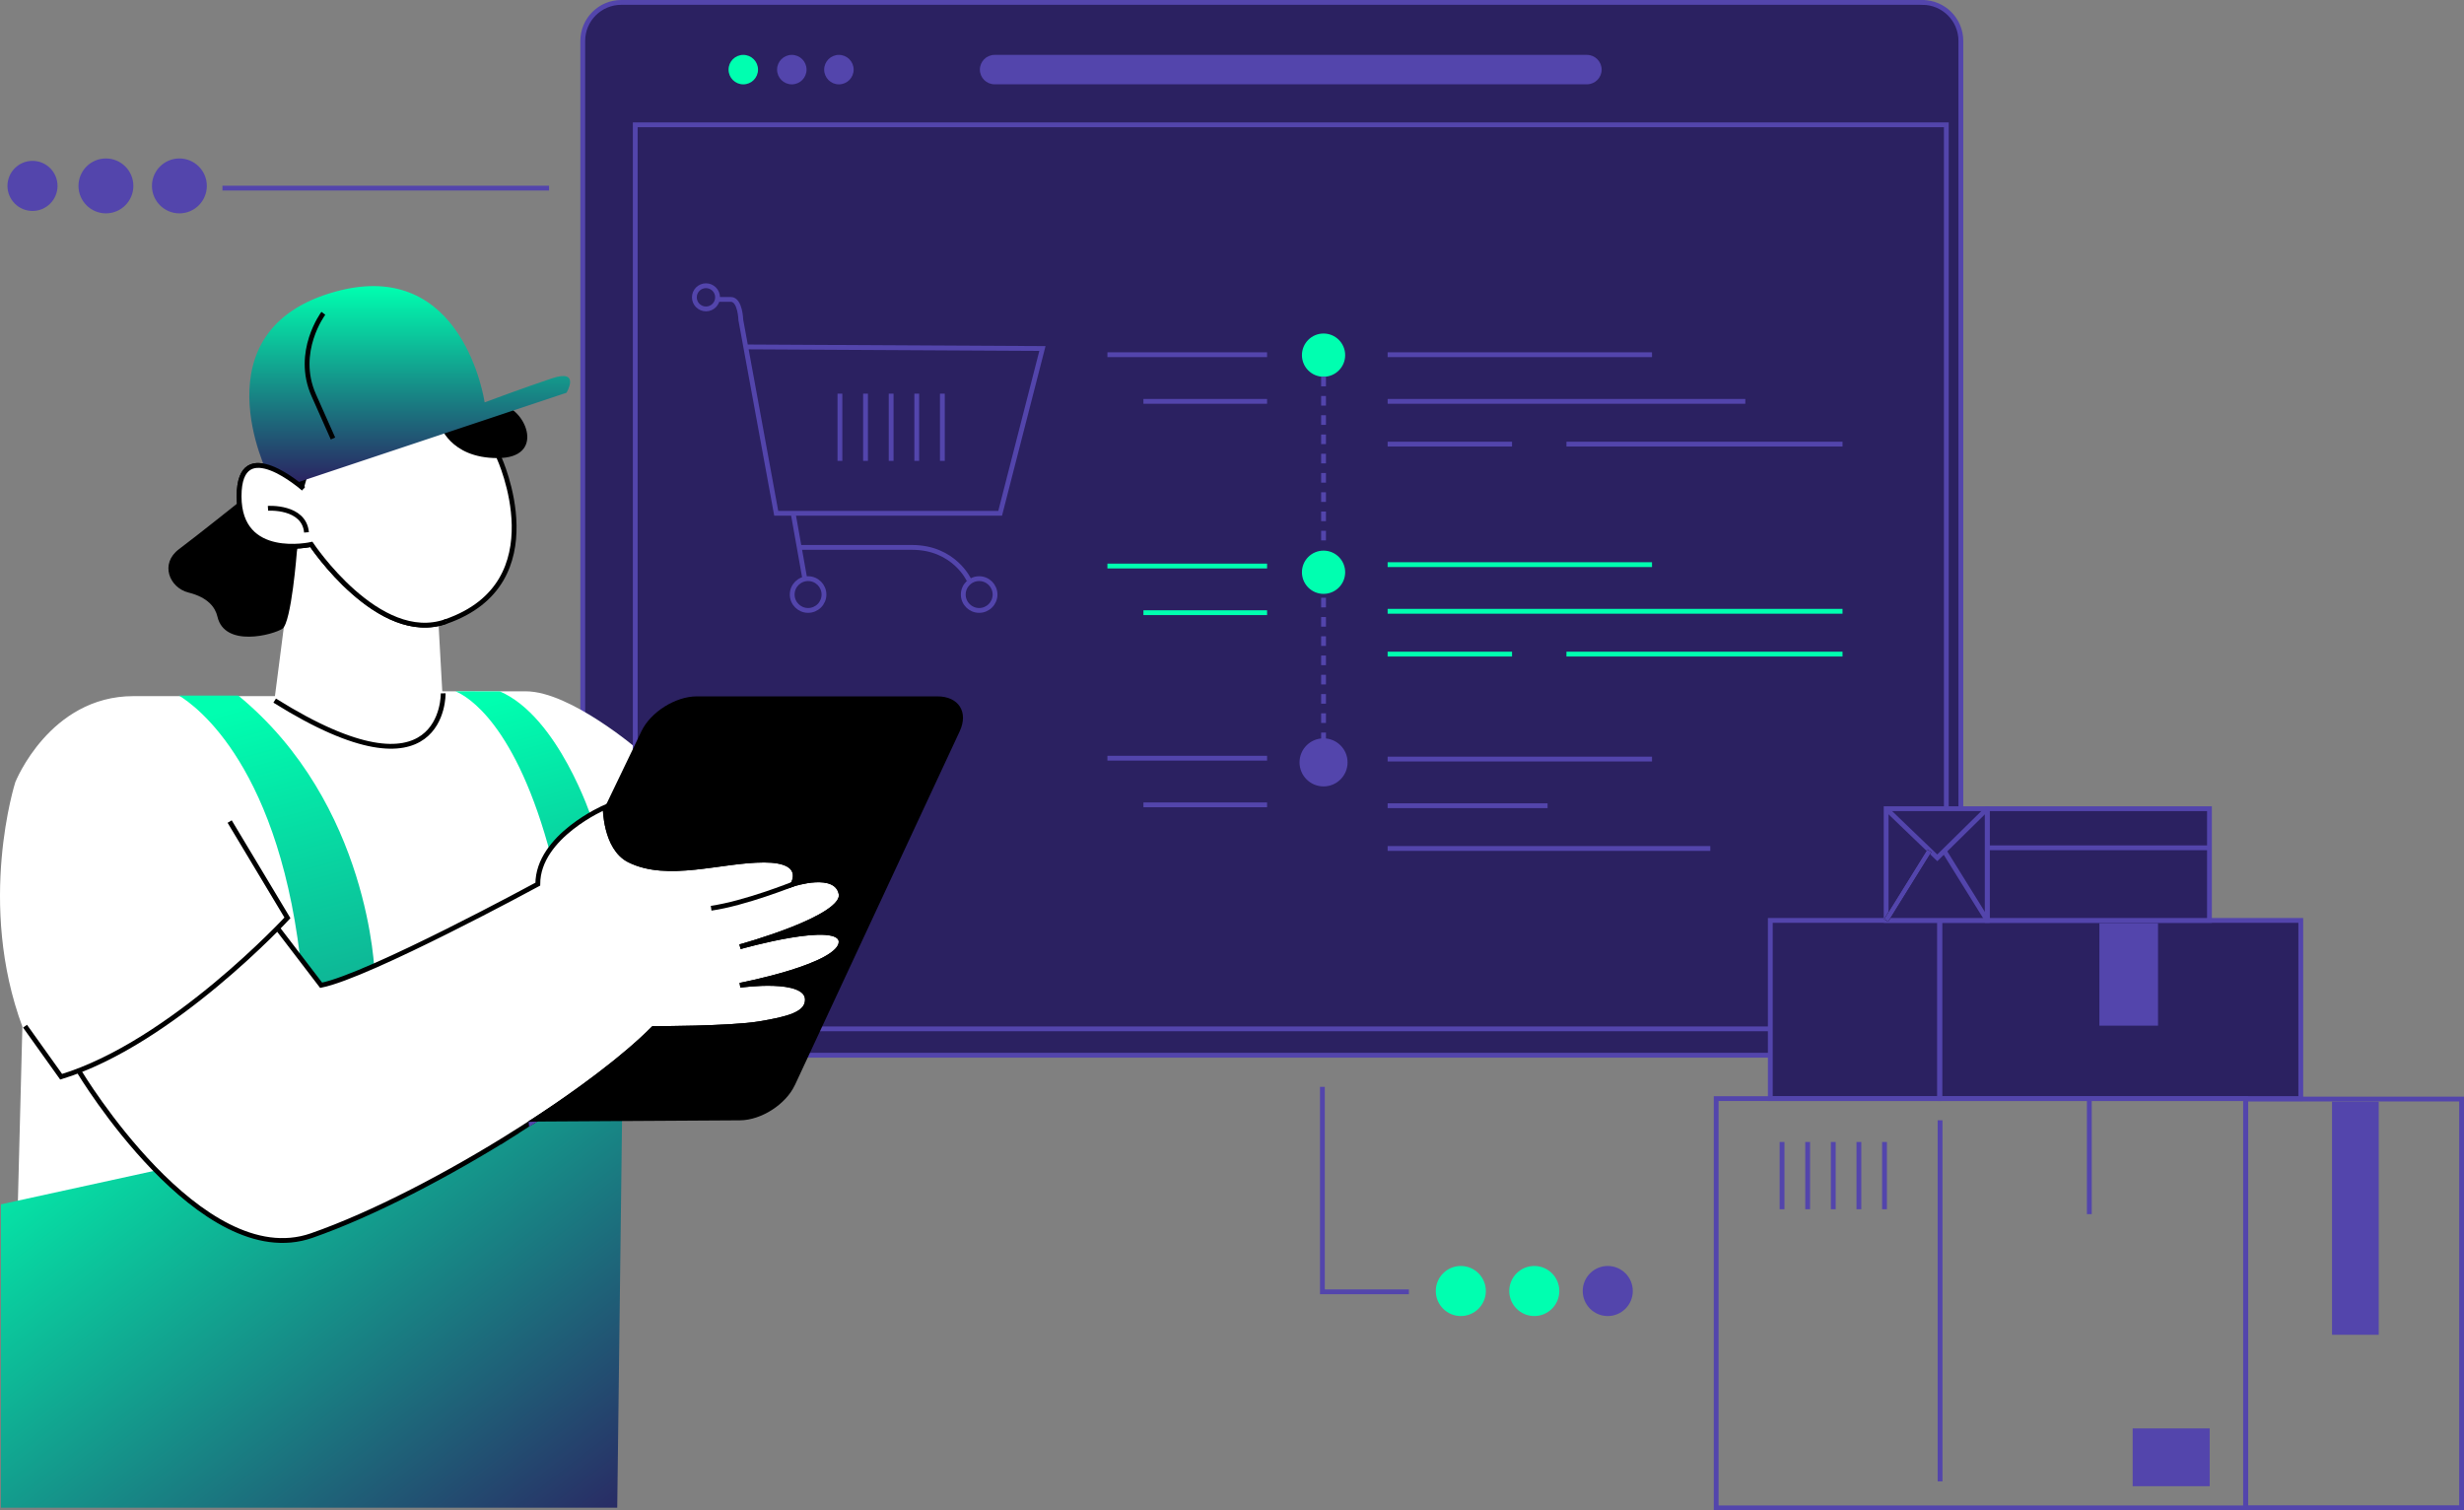 <?xml version="1.0" encoding="UTF-8"?>
<svg id="Ebene_1" data-name="Ebene 1" xmlns="http://www.w3.org/2000/svg" xmlns:xlink="http://www.w3.org/1999/xlink" viewBox="0 0 511.77 313.67">
  <rect x="0" y="0" width="511.77" height="313.67" fill="#808080" stroke="none"/>
  <defs>
    <style>
      .cls-1 {
        fill: #00ffb0;
      }

      .cls-2, .cls-3, .cls-4 {
        fill: #fff;
      }

      .cls-5, .cls-6 {
        fill: #2b2161;
      }

      .cls-7, .cls-8 {
        fill: #5345ac;
      }

      .cls-3, .cls-6, .cls-8, .cls-9, .cls-10, .cls-11, .cls-12, .cls-4 {
        stroke-miterlimit: 10;
      }

      .cls-3, .cls-10 {
        stroke: #000;
      }

      .cls-6, .cls-8, .cls-9, .cls-12 {
        stroke: #5345ac;
      }

      .cls-9 {
        stroke-dasharray: 0 0 2 2;
      }

      .cls-9, .cls-10, .cls-11, .cls-12 {
        fill: none;
      }

      .cls-11 {
        stroke: #00ffb0;
      }

      .cls-4 {
        stroke: #fff;
        stroke-width: 1.1px;
      }

      .cls-13 {
        fill: url(#Unbenannter_Verlauf_2);
      }

      .cls-14 {
        fill: url(#Unbenannter_Verlauf_3);
      }

      .cls-15 {
        fill: url(#Unbenannter_Verlauf_4);
      }

      .cls-16 {
        fill: url(#Unbenannter_Verlauf);
      }
    </style>
    <linearGradient id="Unbenannter_Verlauf" data-name="Unbenannter Verlauf" x1="17.55" y1="98.15" x2="112.55" y2="-24.85" gradientTransform="translate(0 309.89) scale(1 -1)" gradientUnits="userSpaceOnUse">
      <stop offset="0" stop-color="#00ffb0"/>
      <stop offset="1" stop-color="#2b2161"/>
    </linearGradient>
    <linearGradient id="Unbenannter_Verlauf_2" data-name="Unbenannter Verlauf 2" x1="50.98" y1="163.67" x2="99.55" y2="-14.88" gradientTransform="translate(0 309.89) scale(1 -1)" gradientUnits="userSpaceOnUse">
      <stop offset="0" stop-color="#00ffb0"/>
      <stop offset="1" stop-color="#2b2161"/>
    </linearGradient>
    <linearGradient id="Unbenannter_Verlauf_3" data-name="Unbenannter Verlauf 3" x1="105.29" y1="165.32" x2="150.58" y2="5.9" gradientTransform="translate(0 309.89) scale(1 -1)" gradientUnits="userSpaceOnUse">
      <stop offset="0" stop-color="#00ffb0"/>
      <stop offset="1" stop-color="#2b2161"/>
    </linearGradient>
    <linearGradient id="Unbenannter_Verlauf_4" data-name="Unbenannter Verlauf 4" x1="85.1" y1="250.47" x2="85.1" y2="209.32" gradientTransform="translate(0 309.89) scale(1 -1)" gradientUnits="userSpaceOnUse">
      <stop offset="0" stop-color="#00ffb0"/>
      <stop offset="1" stop-color="#2b2161"/>
    </linearGradient>
  </defs>
  <path class="cls-5" d="m399.27.5H129.04c-4.42,0-8,3.58-8,8v202.66c0,4.42,3.58,8,8,8h270.23c4.42,0,8-3.58,8-8V8.5c0-4.42-3.58-8-8-8Z"/>
  <path class="cls-12" d="m399.27.5H129.04c-4.42,0-8,3.58-8,8v202.66c0,4.42,3.58,8,8,8h270.23c4.42,0,8-3.58,8-8V8.5c0-4.42-3.58-8-8-8Z"/>
  <path class="cls-4" d="m5.2,213.13l-1,39,33-9s21,11,22,13,73-45,73-45v-55s-14-12-23-12h-22l-28,1h-31.5c-17,0-24,17.5-24,17.5,0,0-8,25,1.5,50.5Z"/>
  <path class="cls-16" d="m.2,250.13l32.48-7.1,73.52-10.58h23l-1,80.68H.2v-63Z"/>
  <path class="cls-12" d="m404.25,25.92H131.94v187.76h272.31V25.92Z"/>
  <path class="cls-1" d="m154.38,17.52c1.69,0,3.06-1.37,3.06-3.06s-1.37-3.06-3.06-3.06-3.06,1.37-3.06,3.06,1.37,3.06,3.06,3.06Z"/>
  <path class="cls-7" d="m164.46,17.52c1.69,0,3.06-1.37,3.06-3.06s-1.37-3.06-3.06-3.06-3.06,1.37-3.06,3.06,1.37,3.06,3.06,3.06Z"/>
  <path class="cls-7" d="m174.24,17.52c1.69,0,3.06-1.37,3.06-3.06s-1.37-3.06-3.06-3.06-3.06,1.37-3.06,3.06,1.37,3.06,3.06,3.06Z"/>
  <path class="cls-7" d="m329.6,11.4h-123.02c-1.69,0-3.06,1.37-3.06,3.06s1.37,3.05,3.06,3.05h123.02c1.69,0,3.06-1.37,3.06-3.05s-1.37-3.06-3.06-3.06Z"/>
  <path class="cls-8" d="m37.26,43.81c2.87,0,5.2-2.33,5.2-5.2s-2.33-5.2-5.2-5.2-5.2,2.33-5.2,5.2,2.33,5.2,5.2,5.2Z"/>
  <path class="cls-8" d="m22,43.81c2.87,0,5.2-2.33,5.2-5.2s-2.33-5.2-5.2-5.2-5.2,2.33-5.2,5.2,2.33,5.2,5.2,5.2Z"/>
  <path class="cls-7" d="m6.75,43.81c2.87,0,5.2-2.33,5.2-5.2s-2.33-5.2-5.2-5.2-5.2,2.33-5.2,5.2,2.33,5.2,5.2,5.2Z"/>
  <path class="cls-1" d="m303.41,273.33c2.87,0,5.2-2.33,5.2-5.2s-2.33-5.2-5.2-5.2-5.2,2.33-5.2,5.2,2.33,5.2,5.2,5.2Z"/>
  <path class="cls-1" d="m318.67,273.33c2.87,0,5.2-2.33,5.2-5.2s-2.33-5.2-5.2-5.2-5.2,2.33-5.2,5.2,2.33,5.2,5.2,5.2Z"/>
  <path class="cls-7" d="m333.93,273.33c2.87,0,5.2-2.33,5.2-5.2s-2.33-5.2-5.2-5.2-5.2,2.33-5.2,5.2,2.33,5.2,5.2,5.2Z"/>
  <path class="cls-6" d="m402.85,191.16h-35.16v37.01h35.16v-37.01Z"/>
  <path class="cls-6" d="m477.87,191.16h-74.95v37.01h74.95v-37.01Z"/>
  <path class="cls-6" d="m458.9,191.16h-46.15v-23.2h46.15v23.2Z"/>
  <path class="cls-6" d="m412.74,191.16h-20.99v-23.2h20.99v23.2Z"/>
  <path class="cls-12" d="m511.27,228.26h-44.87v84.88h44.87v-84.88Z"/>
  <path class="cls-12" d="m458.94,176.08h-46.19"/>
  <path class="cls-12" d="m391.75,167.96l10.62,10.2,10.37-10.2"/>
  <path class="cls-10" d="m391.75,191.16l8.98-14.47"/>
  <path class="cls-12" d="m391.75,191.16l8.98-14.47"/>
  <path class="cls-12" d="m412.77,191.16l-8.99-14.47"/>
  <path class="cls-7" d="m448.22,191.74h-12.18v21.28h12.18v-21.28Z"/>
  <path class="cls-7" d="m494.06,228.78h-9.7v48.44h9.7v-48.44Z"/>
  <path class="cls-12" d="m114.04,39.07H46.2"/>
  <path class="cls-12" d="m274.66,225.73v42.57h17.96"/>
  <path class="cls-12" d="m148.61,62.18h3.18c1.97,0,2.08,4.28,2.08,4.28l7.35,40.15h46.51l8.78-34.23-61.76-.33"/>
  <path class="cls-12" d="m146.63,64.16c1.33,0,2.41-1.08,2.41-2.41s-1.08-2.41-2.41-2.41-2.41,1.08-2.41,2.41,1.08,2.41,2.41,2.41Z"/>
  <path class="cls-12" d="m167.84,126.78c1.82,0,3.3-1.48,3.3-3.3s-1.48-3.3-3.3-3.3-3.3,1.48-3.3,3.3,1.48,3.3,3.3,3.3Z"/>
  <path class="cls-12" d="m203.37,126.78c1.82,0,3.3-1.48,3.3-3.3s-1.48-3.3-3.3-3.3-3.3,1.48-3.3,3.3,1.48,3.3,3.3,3.3Z"/>
  <path class="cls-12" d="m164.73,106.56l2.42,13.6"/>
  <path class="cls-12" d="m165.94,113.69h23.48c8.78,0,11.85,6.8,11.85,6.8"/>
  <path class="cls-12" d="m174.45,81.76v13.96"/>
  <path class="cls-12" d="m179.77,81.76v13.96"/>
  <path class="cls-12" d="m185.09,81.76v13.96"/>
  <path class="cls-12" d="m190.41,81.76v13.96"/>
  <path class="cls-12" d="m195.73,81.76v13.96"/>
  <path d="m165.08,225.38c-1.86,3.99-6.98,7.27-11.38,7.3l-51.5.31c-4.4.03-6.44-3.2-4.53-7.16l35.57-73.99c1.91-3.97,7.07-7.21,11.47-7.21h50c4.4,0,6.48,3.26,4.62,7.25l-34.24,73.5h-.01Z"/>
  <path class="cls-13" d="m37.15,144.45c3.44,2.06,21.39,14.8,25.59,58.21l.65,7.06,14.42-7.5s-.9-35.18-28.3-57.75h-12.36v-.02Z"/>
  <path class="cls-14" d="m94.62,143.59c2.43,1,12.61,6.74,19.86,34.39l8.42-7.98s-6.9-21.16-19.08-26.4l-9.2-.02h0Z"/>
  <path class="cls-3" d="m107.49,234.95c11.57-7.31,21.92-15.02,28.21-21.32,0,0,16,0,22-1s10-2,10-5c0-5-14-3-14-3,0,0,21-4,21-9s-21,1-21,1c0,0,22-6,21-11s-10-2-10-2c0,0,3-5-6-5s-20,4-28,0c-5.03-2.52-5-11-5-11,0,0-14,6-14,16,0,0-35,19-45,21l-13-17-40,31,2.79,4s6.3,10.5,15.48,20c9.18,9.5,21.23,18,32.73,14,12.65-4.4,28.64-12.74,42.79-21.68Z"/>
  <path class="cls-2" d="m47.7,170.63l12,20s-24,26-47,33l-7.5-10.5"/>
  <path class="cls-10" d="m47.7,170.63l12,20s-24,26-47,33l-7.5-10.5"/>
  <path class="cls-10" d="m125.7,167.63s-.03,8.48,5,11c8,4,19,0,28,0s6,5,6,5c0,0,9-3,10,2s-21,11-21,11c0,0,21-6,21-1s-21,9-21,9c0,0,14-2,14,3,0,3-4,4-10,5s-22,1-22,1c-5.78,5.78-14.96,12.75-25.37,19.5"/>
  <path class="cls-2" d="m57.05,145l4-31,13-4,18,12-1,7,1,18s1,20-35-2Z"/>
  <path d="m51.16,103.07s-10,8-14,11-2,8,2,9,5.55,3.05,6,5c1.5,6.5,11.63,3.77,13.5,2.5,1.87-1.27,3-16,3-16l2.89-18.07-13.39,6.57Z"/>
  <path class="cls-3" d="m103.66,95.07s12,26-11,34c-14,5-28-16-28-16,0,0-15,3.42-15-10s12.89-1.57,12.89-1.57l5.11-17.43h20l14,4,2,7Z"/>
  <path d="m91.34,88.14s2,7,12,7,6-10,1-11c-5-1-13,4-13,4Z"/>
  <path class="cls-15" d="m60.66,100.57l57-19s3-5-3-3-14,5-14,5c0,0-4.34-30.36-31-23-29,8-14,38-14,38l5,2Z"/>
  <path class="cls-10" d="m67.16,65.07s-6,8-2,17l4,9"/>
  <path class="cls-2" d="m92.66,129.07c-14,5-28-16-28-16,0,0-15,3.42-15-10s13.39-1.57,13.39-1.57"/>
  <path class="cls-10" d="m92.66,129.07c-14,5-28-16-28-16,0,0-15,3.42-15-10s13.39-1.57,13.39-1.57"/>
  <path class="cls-10" d="m55.66,105.57s7.5-.5,8,5"/>
  <path class="cls-12" d="m288.21,73.67h54.91"/>
  <path class="cls-12" d="m288.21,83.36h74.29"/>
  <path class="cls-12" d="m230.01,73.67h33.16"/>
  <path class="cls-12" d="m237.49,83.36h25.68"/>
  <path class="cls-11" d="m230.01,117.56h33.16"/>
  <path class="cls-11" d="m237.49,127.25h25.68"/>
  <path class="cls-12" d="m230.01,157.47h33.16"/>
  <path class="cls-12" d="m237.49,167.16h25.68"/>
  <path class="cls-12" d="m288.21,92.24h25.84"/>
  <path class="cls-12" d="m325.35,92.24h57.34"/>
  <path class="cls-11" d="m288.21,117.27h54.91"/>
  <path class="cls-11" d="m288.21,126.96h94.48"/>
  <path class="cls-11" d="m288.21,135.85h25.84"/>
  <path class="cls-11" d="m325.35,135.85h57.34"/>
  <path class="cls-12" d="m288.21,157.65h54.91"/>
  <path class="cls-12" d="m288.21,167.34h33.22"/>
  <path class="cls-12" d="m288.21,176.22h67.02"/>
  <path class="cls-1" d="m274.9,78.25c2.48,0,4.49-2.01,4.49-4.49s-2.01-4.49-4.49-4.49-4.49,2.01-4.49,4.49,2.01,4.49,4.49,4.49Z"/>
  <path class="cls-8" d="m274.9,162.83c2.48,0,4.49-2.01,4.49-4.49s-2.01-4.49-4.49-4.49-4.49,2.01-4.49,4.49,2.01,4.49,4.49,4.49Z"/>
  <path class="cls-9" d="m274.9,78.24v35.12"/>
  <path class="cls-9" d="m274.9,120.15v35.11"/>
  <path class="cls-1" d="m274.9,123.34c2.48,0,4.49-2.01,4.49-4.49s-2.01-4.49-4.49-4.49-4.49,2.01-4.49,4.49,2.01,4.49,4.49,4.49Z"/>
  <path class="cls-12" d="m466.45,228.17h-110v85h110v-85Z"/>
  <path class="cls-12" d="m402.95,232.67v75"/>
  <path class="cls-12" d="m433.95,228.17v24"/>
  <path class="cls-7" d="m458.95,296.67h-16v12h16v-12Z"/>
  <path class="cls-12" d="m370.13,237.18v13.97"/>
  <path class="cls-12" d="m375.45,237.18v13.97"/>
  <path class="cls-12" d="m380.77,237.18v13.97"/>
  <path class="cls-12" d="m386.09,237.18v13.97"/>
  <path class="cls-12" d="m391.41,237.18v13.97"/>
  <path class="cls-2" d="m164.7,183.63s-10,4-17,5l17-5Z"/>
  <path class="cls-10" d="m164.7,183.63s-10,4-17,5"/>
  <path class="cls-7" d="m111.61,232.95l-1.82-.03.1,1.09,1.72-1.06Z"/>
  <path d="m110.14,232.65l-.52.35,1.99-.05-1.47-.3Z"/>
  <path class="cls-10" d="m57.05,145.51c35.49,22.2,35-1.51,35-1.51"/>
</svg>